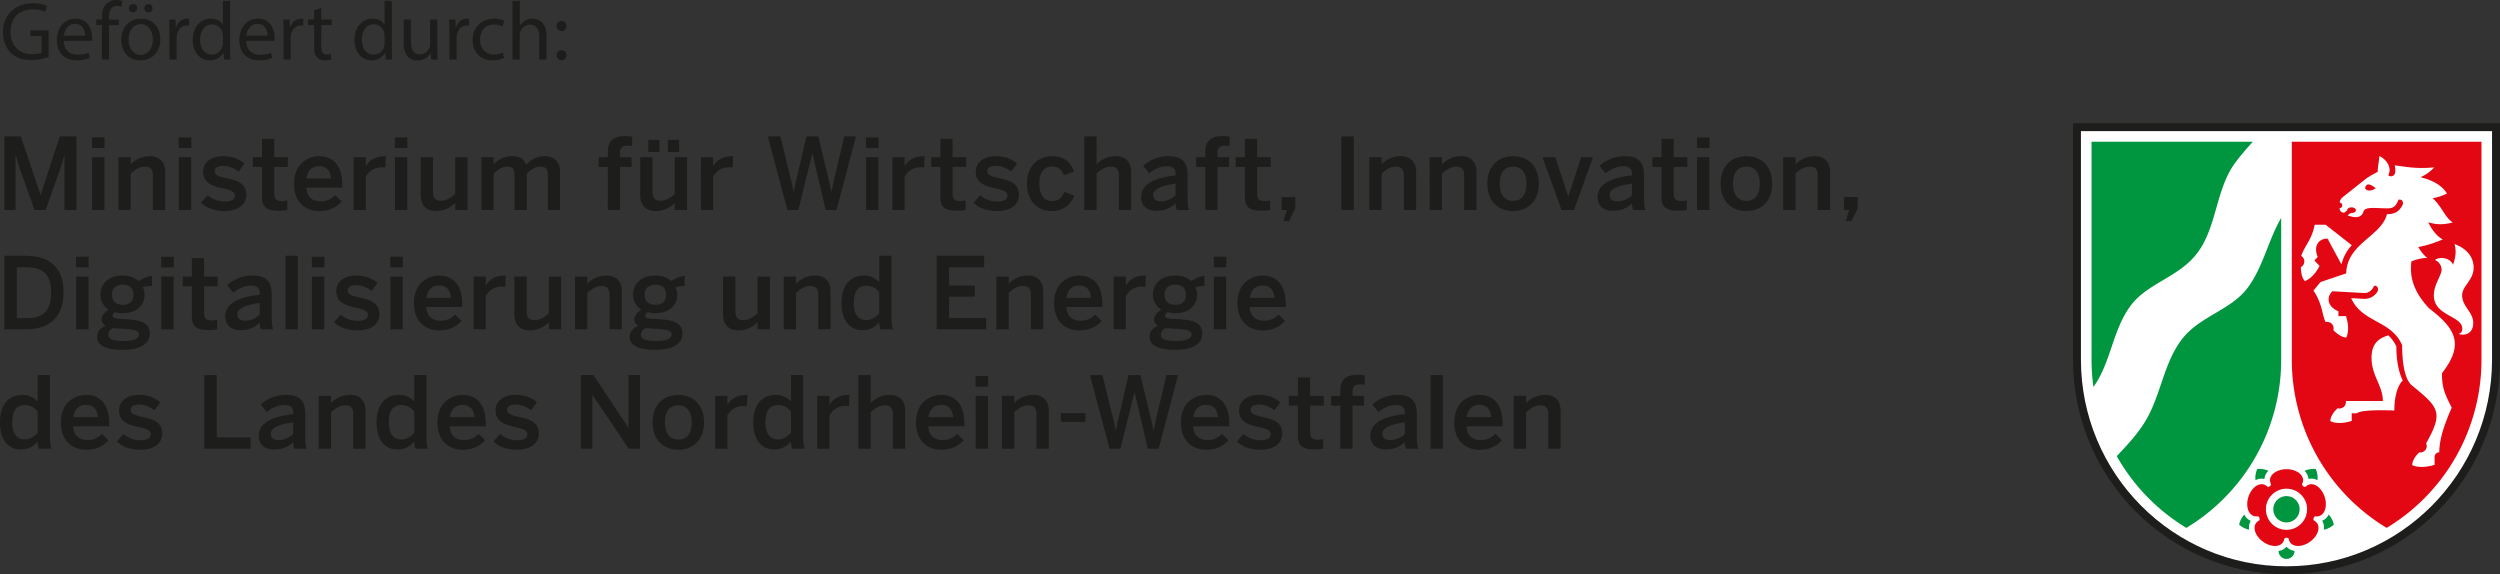 <svg id="Ebene_1" data-name="Ebene 1" xmlns="http://www.w3.org/2000/svg" xmlns:xlink="http://www.w3.org/1999/xlink" viewBox="0 0 2513.63 577.38"><rect x="0" y="0" width="2513.63" height="577.38" fill="#333333" stroke="none"/><defs><clipPath id="clip-path" transform="translate(0 -11.16)"><rect y="135" width="2513.63" height="453.54" style="fill:none"/></clipPath></defs><title>LOGO_MWIDE_4C_CS3_Print_Foerderhinweis</title><g style="clip-path:url(#clip-path)"><path d="M2299,586.41c-117.35,0-212.55-95.67-212.55-213.65V137.13H2511.5V372.76c0,118-95.19,213.65-212.54,213.65" transform="translate(0 -11.16)" style="fill:#fff;fill-rule:evenodd"/><path d="M2505.63,372.76c0,114.77-92.59,207.78-206.67,207.78s-206.68-93-206.68-207.78V143h413.35Zm8-237.76V372.76c0,119.15-96.14,215.78-214.67,215.78s-214.68-96.63-214.68-215.78V135Z" transform="translate(0 -11.16)" style="fill:#1d1d1b;fill-rule:evenodd"/><path d="M2293.62,230.25V372.76a197.23,197.23,0,0,1-95.34,169.15,197.72,197.72,0,0,1-70-72.16c10.37-10.81,20.53-21.77,28.44-34.6,16.1-26.11,18.5-59.17,37.58-83.5,17.67-22.53,48.85-28.77,65.46-50.93,15.83-21.13,20.69-47.86,33.86-70.47m-190.68-76.58h162.15c-6,6.63-11.9,13.39-17.28,20.58-20.44,27.28-18.42,65.35-39.07,92-18,23.33-48.61,29.44-65.49,51-19.15,24.42-20.38,58-38.41,83a199.59,199.59,0,0,1-1.9-27.5Zm196,382.76a13.23,13.23,0,1,1,13.22-13.22A13.22,13.22,0,0,1,2299,536.43m42.35-7.92a21.39,21.39,0,0,1,5.21,10.15,21.33,21.33,0,0,1-10.12,5.13,12.61,12.61,0,0,0-1.61-9,12.85,12.85,0,0,0,6.52-6.29m-24.21-43.93a21.24,21.24,0,0,1,11.25-1.82A21.26,21.26,0,0,1,2330.1,494a12.56,12.56,0,0,0-9-1.25,12.85,12.85,0,0,0-4-8.14M2267.82,494a21.25,21.25,0,0,1,1.75-11.26,21.25,21.25,0,0,1,11.2,1.79,12.53,12.53,0,0,0-4,8.22,12.91,12.91,0,0,0-9,1.25m-6.3,49.77a21.26,21.26,0,0,1-10.12-5.14,21.35,21.35,0,0,1,5.17-10.09,12.59,12.59,0,0,0,6.53,6.3,12.54,12.54,0,0,0-1.58,8.93M2307,565.12a8,8,0,1,1-16,0,12.58,12.58,0,0,0,8-4.3,12.89,12.89,0,0,0,8,4.25" transform="translate(0 -11.16)" style="fill:#009640"/><path d="M2319.64,523.21A20.69,20.69,0,1,1,2299,502.52a20.69,20.69,0,0,1,20.69,20.69m-44.38,32.6c-8.68-6.31-11.94-17.27-3.58-21.5a3.42,3.42,0,0,0-1.32-4.06c-9.25,1.49-13.05-9.28-9.73-19.5s12.73-16.69,19.34-10.05a3.44,3.44,0,0,0,3.45-2.51c-4.28-8.33,4.79-15.29,15.54-15.29s19.81,7,15.53,15.29a3.44,3.44,0,0,0,3.45,2.51c6.61-6.64,16-.16,19.35,10.06s-.49,21-9.74,19.49a3.44,3.44,0,0,0-1.32,4.06c8.36,4.23,5.1,15.19-3.59,21.5s-20.11,6-21.55-3.23a3.41,3.41,0,0,0-4.27,0c-1.44,9.25-12.86,9.54-21.56,3.23m83.32-141.48h37.22c0-15.33-11.39-25.4-11.39-43.34,0-11.74,4.61-19.1,16.86-22.64a34.5,34.5,0,0,1,8.08,11.15c.1,15.71,2.73,26.5,6.48,34.3,0,0-8.46,6.44-8.46,30.12,0,0-33.58-1.54-37.61,2.84h-5.28v7.59c-8.28,2.72-16,2.81-21.48.27,0-6.74,7.23-12.86,7.23-12.86.75,0,1.38.12,2,.12a6.43,6.43,0,0,0,6.43-6.42,6,6,0,0,0-.1-1.13m-41.18-120.6c-4-4-4-12.46-4-14a6.49,6.49,0,0,0,1.58-1.16,6.42,6.42,0,0,0,0-9.08,6.31,6.31,0,0,0-1.24-1c3.62-10.68,10.68-16.23,13.54-31.39h11l26.28,20.61a43.2,43.2,0,0,0-10.37,19.33l-14-26c-9,0-14.48,7.43-9.83,18.51L2327,273l5.2,5.5c-3.89,7.71-9.1,13.09-14.81,15.25m108,185.13c0-6.61,6.49-12.32,7.14-12.88a6.5,6.5,0,0,0,1,.08,6.43,6.43,0,0,0,5.83-9.14c17.61-31.44,12.95-36-14.35-58.31-7.48-6.11-9.78-24-9.78-40.37-10.86-25.37-40.19-22.42-51.25-47.32l12.82.7a15.26,15.26,0,0,0,13.39-6.89c2-3.06,0-7.23-3.28-6.1-1.49,4.1-5.5,7.36-9.95,7.12L2345.1,304c-6.34,6.3-5,15.41,6.1,20.17V329h7.6c2.7,8.59,2.8,16.28.29,21.47-6.06,0-12.9-7.23-12.9-7.23,0-.75.12-1.38.12-2a6.41,6.41,0,0,0-7.88-6.26c-3.61-5.73-3-18-12.37-31.63l7.08-8.6L2359,286c.75-30.32,35.6-37.34,40.95-59.49,7.46,0,12.11-2.21,15.73-9.29.93-1.84.49-6.15-4.17-5.22-2.61,7.35-6.05,8.64-10.87,8.64-12.56,0-22.7-2.11-24.38,3.48-2.84,9.44-15.93,3.52-15.93,3.52l3.2-2.33a7.34,7.34,0,0,0,.81.05c2.43,0,4.39-1.28,4.39-2.85s-2-2.85-4.39-2.85-4.38,1.27-4.38,2.85a1.32,1.32,0,0,0,0,.28l-3,2.19c-3.88,0-4.55-3-4.65-4.48a2.84,2.84,0,0,0,.12-5.67c.06-1.16.71-3.55,3.48-5.75l22.33-17.73c3.24-2.57,9.7-6,12.56-7.51-.35-4.86,1.49-11.27,1.49-15.8,0,0,6.58,2.81,9.26,9.19,2,4.73.73,7.66-.15,10,1.21,1.91,6.29,1.93,6.88-3a17.27,17.27,0,0,0-.53-6.81c8.69.94,20.93,3.92,39.74,2a39,39,0,0,1-13.87,9.91c9.37,2.22,20.89,6.83,26.66,16.43a54.94,54.94,0,0,1-14.36,4.75c9,7.83,12.51,19.55,20.21,24.29-10,2.77-18.2,2-24.68-.21,3.13,6.4,8,13.86,14.63,17.26a113.43,113.43,0,0,1-24.67,7.72c2.13,3.56,5.26,7.95,9.08,10.85a43.83,43.83,0,0,0-16,3.68c-.59,8.21-2.85,25.26,18,47.23,27.75,21,34.68,36.88,12.8,65.09,0,14.29,2.39,20,9.8,34.64-.64,1.42-3.67,8.28-6.7,16.68-3.32,9.2-5.82,19.31-5.82,28.19a4.68,4.68,0,0,0-4.7,5v7.59c-8.63,2.69-17.4,2.8-22.52.32M2378,200.52c3,5,10.65,0,10.65,0s-9.26-8.76-10.65,0m109.11,79.73c0,12.78-11.56,18.31-11.56,27.86,0,11.29,11.16,16.74,11.16,27.64,0,11.27-8.85,13.18-14.59,11.23a5.11,5.11,0,0,0,3.58-5.26c0-13.35-28.59-12.64-28.59-33.61,0-11,7.78-19.7,7.78-26.16a10.66,10.66,0,0,0-6.71-9.39c5.85-4.15,15.68-1.61,18.21,4.74,2-5.29,3.88-13.15,1.5-20.8,13.44,5.15,19.19,13.9,19.22,23.69Zm-182.8-126.58H2495V372.76a197.25,197.25,0,0,1-95.34,169.15,197.23,197.23,0,0,1-95.34-169.15Z" transform="translate(0 -11.16)" style="fill:#e30613;fill-rule:evenodd"/></g><g style="clip-path:url(#clip-path)"><path d="M4.4,148.3H20.9L40.7,207h.2L60.1,148.3H76.9v74H64.8V167.1h-.2a150.53,150.53,0,0,1-4.4,15.1L45.8,222.31H34.7L20.4,182.2a126.52,126.52,0,0,1-4.5-15.6h-.2v55.71H4.4Z" transform="translate(0 -11.16)" style="fill:#1d1d1b"/><path d="M92.46,149.3h12.6V160H92.46Zm.1,19.9H105v53.11H92.56Z" transform="translate(0 -11.16)" style="fill:#1d1d1b"/><path d="M119,169.2h12.4v7.2a26.32,26.32,0,0,1,19.4-8.2c9.3,0,15.3,5.5,15.3,16v38.11h-12.4v-35c0-5.9-2.5-8.6-7.9-8.6s-9.9,2.8-14.4,6.9v36.71H119Z" transform="translate(0 -11.16)" style="fill:#1d1d1b"/><path d="M179.73,149.3h12.6V160h-12.6Zm.1,19.9h12.4v53.11h-12.4Z" transform="translate(0 -11.16)" style="fill:#1d1d1b"/><path d="M202.07,215l6.7-7.5a26.22,26.22,0,0,0,16.7,6.3c6.6,0,10.6-1.7,10.6-6.1s-5.4-5.6-11.8-7.1c-9.1-2.11-20-4.5-20-16.81,0-9.3,8-15.6,19.7-15.6,10.1,0,16.3,2.9,21.8,7.5l-5.9,8c-3.9-3.2-10.2-5.8-15-5.8-6.8,0-9,2.4-9,5.4,0,4.3,5.3,5.6,11.6,7,9.1,2,20.2,4.31,20.2,16.71,0,11.2-10.1,16.4-22.2,16.4-9.8,0-18.6-3.5-23.4-8.4" transform="translate(0 -11.16)" style="fill:#1d1d1b"/><path d="M263.42,208.41V179h-9.21v-9.8h9.21V150.7h12.3v18.5h13.7V179h-13.7v26.31c0,5.7,1.7,8,7.8,8a20,20,0,0,0,5.3-.7v9.7a60.67,60.67,0,0,1-9,.7c-13.5,0-16.4-5-16.4-14.6" transform="translate(0 -11.16)" style="fill:#1d1d1b"/><path d="M295.6,195.81c0-20.21,14.3-27.61,25.3-27.61,11.9,0,23.3,7.1,23.3,28.7v2.91H307.9c.5,9.59,6.4,13.8,14.2,13.8,6.9,0,10.9-2.3,14.9-6.21l6.5,6.41c-5.5,6.1-12.8,9.6-22.3,9.6-13.3,0-25.6-8.1-25.6-27.6m37.3-5.21c-.7-8.1-4.7-12.4-12.1-12.4-6,0-11.5,3.4-12.7,12.4Z" transform="translate(0 -11.16)" style="fill:#1d1d1b"/><path d="M355.49,169.2H367.8v8.7h.2c3.3-5.3,9-9.7,19.1-9.7h.8l-.4,11.3c-.6-.1-2.6-.2-3.3-.2-7.9,0-12.9,3.7-16.4,9.4v33.61H355.49Z" transform="translate(0 -11.16)" style="fill:#1d1d1b"/><path d="M397,149.3h12.6V160H397Zm.1,19.9h12.4v53.11h-12.4Z" transform="translate(0 -11.16)" style="fill:#1d1d1b"/><path d="M423,207.31V169.2h12.4v35.21c0,5.9,2.5,8.6,7.9,8.6s9.9-2.8,14.4-6.9V169.2h12.41v53.11H457.74v-7.2a26.32,26.32,0,0,1-19.4,8.2c-9.3,0-15.3-5.5-15.3-16" transform="translate(0 -11.16)" style="fill:#1d1d1b"/><path d="M484,169.2h12.3v7.3a24.17,24.17,0,0,1,18.2-8.3c8.9,0,12.4,3.5,14.5,8.7,4.2-4.6,10.5-8.7,18.61-8.7,10.8,0,15.5,6.5,15.5,16v38.11h-12.3v-35c0-5.9-1.7-8.6-7.5-8.6-5,0-9,2.8-13.61,6.9v36.71h-12.3v-35c0-5.9-1.7-8.6-7.5-8.6-4.9,0-9,2.8-13.6,6.9v36.71H484Z" transform="translate(0 -11.16)" style="fill:#1d1d1b"/><path d="M611.13,179h-9.2v-9.8h9.2v-5.4c0-8.9,3.7-15.8,17.2-15.8,2.3,0,6.4.4,7.3.5V158a23,23,0,0,0-4.2-.4c-4.4,0-8,1.2-8,6.9v4.7H635V179h-11.6v43.31h-12.3Z" transform="translate(0 -11.16)" style="fill:#1d1d1b"/><path d="M643.73,207.31V169.2h12.4v35.2c0,5.91,2.5,8.6,7.9,8.6s9.9-2.79,14.4-6.89V169.2h12.4v53.11h-12.4v-7.2a26.32,26.32,0,0,1-19.4,8.2c-9.3,0-15.3-5.5-15.3-16m8.1-55.51H663v12.1h-11.2Zm19.7,0h11.3v12.1h-11.3Z" transform="translate(0 -11.16)" style="fill:#1d1d1b"/><path d="M704.72,169.2H717v8.7h.2c3.3-5.3,9-9.7,19.1-9.7h.8l-.4,11.3c-.6-.1-2.6-.2-3.3-.2-7.9,0-12.9,3.7-16.4,9.4v33.61h-12.3Z" transform="translate(0 -11.16)" style="fill:#1d1d1b"/><path d="M772,148.3h12.6l9.4,38.3c1.5,5.9,2.9,11.4,3.9,17.2h.2c1-5.69,2.3-11.19,3.8-17.1l8.9-38.4h12l9.2,38.6c1.6,6.3,2.8,10.71,3.9,16.9h.2c1.1-6.4,2.2-10.3,3.6-16.6l9.2-38.9h11.7l-19.5,74h-10.9l-13.3-56.71h-.2l-14,56.71h-11Z" transform="translate(0 -11.16)" style="fill:#1d1d1b"/><path d="M870.71,149.3h12.6V160h-12.6Zm.1,19.9h12.4v53.11h-12.4Z" transform="translate(0 -11.16)" style="fill:#1d1d1b"/><path d="M897.21,169.2h12.31v8.7h.2c3.3-5.3,9-9.7,19.1-9.7h.8l-.4,11.3c-.6-.1-2.6-.2-3.3-.2-7.9,0-12.9,3.7-16.4,9.4v33.61H897.21Z" transform="translate(0 -11.16)" style="fill:#1d1d1b"/><path d="M945.49,208.41V179h-9.2v-9.8h9.2V150.7h12.3v18.5h13.7V179h-13.7v26.31c0,5.7,1.7,8,7.8,8a20.11,20.11,0,0,0,5.31-.7v9.7a60.82,60.82,0,0,1-9,.7c-13.5,0-16.4-5-16.4-14.6" transform="translate(0 -11.16)" style="fill:#1d1d1b"/><path d="M978.87,215l6.7-7.5a26.22,26.22,0,0,0,16.7,6.3c6.6,0,10.61-1.7,10.61-6.1s-5.4-5.6-11.81-7.1c-9.1-2.11-20-4.5-20-16.81,0-9.3,8-15.6,19.7-15.6,10.11,0,16.31,2.9,21.81,7.5l-5.91,8c-3.9-3.2-10.19-5.8-15-5.8-6.8,0-9,2.4-9,5.4,0,4.3,5.3,5.6,11.6,7,9.11,2,20.21,4.31,20.21,16.71,0,11.2-10.1,16.4-22.21,16.4-9.8,0-18.6-3.5-23.4-8.4" transform="translate(0 -11.16)" style="fill:#1d1d1b"/><path d="M1032.58,195.8c0-20.3,13.7-27.6,25.5-27.6,13.2,0,18.81,7.3,22,15.5l-10.41,3.7c-2.1-6-5.9-8.9-11.8-8.9-7,0-12.9,4.6-12.9,17.3,0,11.31,4.6,17.51,12.7,17.51,5.6,0,9.5-1.7,12.4-9.21l10.21,3.7c-3.81,8.51-10.11,15.61-22.91,15.61-12.3,0-24.8-8.2-24.8-27.61" transform="translate(0 -11.16)" style="fill:#1d1d1b"/><path d="M1090.17,148.3h12.4v28.1a26.32,26.32,0,0,1,19.4-8.2c9.31,0,15.31,5.5,15.31,16v38.11h-12.41v-35c0-5.9-2.5-8.6-7.9-8.6s-9.9,2.8-14.4,6.9v36.71h-12.4Z" transform="translate(0 -11.16)" style="fill:#1d1d1b"/><path d="M1147.38,209.51c0-11.5,9.8-19.21,34.6-22v-1.6c0-5.3-2.8-7.6-8.7-7.6-7.4,0-13.4,3.6-17.9,7.2l-6-7.7a38,38,0,0,1,25.6-9.6c14.2,0,19.11,6.8,19.11,19.2v21.91c0,6.4.39,10.3,1.5,13h-12.41a19.24,19.24,0,0,1-1.2-6.8c-5.4,5.5-11.7,7.6-19.6,7.6-8.6,0-15-4.8-15-13.6m34.6-2V195.8c-14.7,2-22.5,5.6-22.5,11.41,0,4.2,2.9,6.4,7.4,6.4a21.2,21.2,0,0,0,15.1-6.1" transform="translate(0 -11.16)" style="fill:#1d1d1b"/><path d="M1211.85,179h-9.2v-9.8h9.2v-5.4c0-8.9,3.7-15.8,17.2-15.8,2.3,0,6.4.4,7.3.5V158a23,23,0,0,0-4.2-.4c-4.4,0-8,1.2-8,6.9v4.7h11.6V179h-11.6v43.31h-12.3Z" transform="translate(0 -11.16)" style="fill:#1d1d1b"/><path d="M1251.67,208.41V179h-9.2v-9.8h9.2V150.7H1264v18.5h13.7V179H1264v26.31c0,5.7,1.7,8,7.8,8a20,20,0,0,0,5.3-.7v9.7a60.67,60.67,0,0,1-9,.7c-13.5,0-16.4-5-16.4-14.6" transform="translate(0 -11.16)" style="fill:#1d1d1b"/><polygon points="1293.91 211.14 1288.61 211.14 1288.61 198.14 1302.41 198.14 1302.41 209.44 1296.11 222.34 1290.41 222.34 1293.91 211.14" style="fill:#1d1d1b"/><rect x="1348.61" y="137.14" width="12.6" height="74" style="fill:#1d1d1b"/><path d="M1376.77,169.2h12.4v7.2a26.32,26.32,0,0,1,19.4-8.2c9.3,0,15.3,5.5,15.3,16v38.11h-12.4v-35c0-5.9-2.5-8.6-7.9-8.6s-9.9,2.8-14.4,6.9v36.71h-12.4Z" transform="translate(0 -11.16)" style="fill:#1d1d1b"/><path d="M1437.47,169.2h12.4v7.2a26.32,26.32,0,0,1,19.4-8.2c9.3,0,15.3,5.5,15.3,16v38.11h-12.4v-35c0-5.9-2.5-8.6-7.9-8.6s-9.9,2.8-14.4,6.9v36.71h-12.4Z" transform="translate(0 -11.16)" style="fill:#1d1d1b"/><path d="M1495.43,195.8c0-19.6,12.9-27.6,25.9-27.6s25.9,8,25.9,27.6c0,19.41-13,27.61-25.9,27.61s-25.9-8.2-25.9-27.61m39.4,0c0-9.9-4.2-17.1-13.5-17.1-8.9,0-13.5,6.4-13.5,17.1,0,10.11,4.1,17.31,13.5,17.31,8.9,0,13.5-6.41,13.5-17.31" transform="translate(0 -11.16)" style="fill:#1d1d1b"/><polygon points="1550.84 158.04 1563.74 158.04 1576.74 197.24 1576.94 197.24 1589.84 158.04 1601.74 158.04 1582.54 211.24 1570.04 211.24 1550.84 158.04" style="fill:#1d1d1b"/><path d="M1606.26,209.51c0-11.5,9.81-19.21,34.61-22v-1.6c0-5.3-2.8-7.6-8.7-7.6-7.4,0-13.4,3.6-17.9,7.2l-6-7.7a38,38,0,0,1,25.6-9.6c14.2,0,19.1,6.8,19.1,19.2v21.91c0,6.4.4,10.3,1.5,13h-12.4a19.24,19.24,0,0,1-1.2-6.8c-5.4,5.5-11.7,7.6-19.6,7.6-8.6,0-15-4.8-15-13.6m34.61-2V195.8c-14.7,2-22.5,5.6-22.5,11.41,0,4.2,2.9,6.4,7.4,6.4a21.2,21.2,0,0,0,15.1-6.1" transform="translate(0 -11.16)" style="fill:#1d1d1b"/><path d="M1670.55,208.41V179h-9.2v-9.8h9.2V150.7h12.31v18.5h13.7V179h-13.7v26.31c0,5.7,1.69,8,7.8,8a20,20,0,0,0,5.3-.7v9.7a60.67,60.67,0,0,1-9,.7c-13.51,0-16.41-5-16.41-14.6" transform="translate(0 -11.16)" style="fill:#1d1d1b"/><path d="M1706.19,149.3h12.61V160h-12.61Zm.1,19.9h12.4v53.11h-12.4Z" transform="translate(0 -11.16)" style="fill:#1d1d1b"/><path d="M1730,195.8c0-19.6,12.9-27.6,25.9-27.6s25.91,8,25.91,27.6c0,19.41-13,27.61-25.91,27.61s-25.9-8.2-25.9-27.61m39.4,0c0-9.9-4.19-17.1-13.5-17.1-8.9,0-13.5,6.4-13.5,17.1,0,10.11,4.1,17.31,13.5,17.31,8.9,0,13.5-6.41,13.5-17.31" transform="translate(0 -11.16)" style="fill:#1d1d1b"/><path d="M1792.92,169.2h12.4v7.2a26.32,26.32,0,0,1,19.4-8.2c9.31,0,15.31,5.5,15.31,16v38.11h-12.41v-35c0-5.9-2.5-8.6-7.9-8.6s-9.9,2.8-14.4,6.9v36.71h-12.4Z" transform="translate(0 -11.16)" style="fill:#1d1d1b"/><polygon points="1859.3 211.14 1854 211.14 1854 198.14 1867.8 198.14 1867.8 209.44 1861.5 222.34 1855.8 222.34 1859.3 211.14" style="fill:#1d1d1b"/><path d="M4.4,268.3H25.5c23.2,0,38.4,10.8,38.4,36.7,0,26.41-15.5,37.31-38.4,37.31H4.4Zm22.2,62.81c16.9,0,24.8-7.4,24.8-26.11,0-17.8-8-25.1-25-25.1H16.9v51.21Z" transform="translate(0 -11.16)" style="fill:#1d1d1b"/><path d="M76.47,269.3h12.6V280H76.47Zm.1,19.9H89v53.11H76.57Z" transform="translate(0 -11.16)" style="fill:#1d1d1b"/><path d="M97.6,349.91c0-5.3,3.3-9.1,8.7-11.2a7,7,0,0,1-4.1-6.5c0-4,3.2-7.31,7.2-9.71a17.47,17.47,0,0,1-8.4-15.3c0-10.9,8.4-19,22.3-19,7.3,0,12.7,2.4,16.3,5.6a27.24,27.24,0,0,1,13.2-5.2v10a31.77,31.77,0,0,0-9.3,1.4,13.52,13.52,0,0,1,1.9,7.2c0,11.11-8.3,18.91-22.1,18.91a24.63,24.63,0,0,1-7.4-1.11c-1.6.9-2.7,2-2.7,3.4,0,2.1,1.4,2.81,6.1,3.21l9.4.6c15.7,1,21.9,5.2,21.9,14.5,0,10.9-11,16.2-27.4,16.2-18.3,0-25.6-5.3-25.6-13m42.1-2.1c0-3.8-2.7-5.2-13.5-5.9l-9.2-.6a17.33,17.33,0,0,1-3.2-.3c-3.5,1.6-4.9,4.1-4.9,6.8,0,4.7,5.4,6.2,16.2,6.2,9,0,14.6-2.4,14.6-6.2m-5.5-40.21c0-6.6-3.8-10.2-10.8-10.2-6.8,0-10.8,3.7-10.8,10.2s4.1,10,10.9,10,10.7-3.5,10.7-10" transform="translate(0 -11.16)" style="fill:#1d1d1b"/><path d="M162.1,269.3h12.6V280H162.1Zm.1,19.9h12.4v53.11H162.2Z" transform="translate(0 -11.16)" style="fill:#1d1d1b"/><path d="M192.9,328.41V299h-9.2v-9.8h9.2V270.7h12.3v18.5h13.7V299H205.2v26.31c0,5.7,1.7,8,7.8,8a20,20,0,0,0,5.3-.7v9.7a60.67,60.67,0,0,1-9,.7c-13.5,0-16.4-5-16.4-14.6" transform="translate(0 -11.16)" style="fill:#1d1d1b"/><path d="M226.5,329.51c0-11.5,9.8-19.21,34.6-22v-1.6c0-5.3-2.8-7.6-8.7-7.6-7.4,0-13.4,3.6-17.9,7.2l-6-7.7a38,38,0,0,1,25.6-9.6c14.2,0,19.1,6.8,19.1,19.2v21.91c0,6.4.4,10.3,1.5,13H262.3a19.24,19.24,0,0,1-1.2-6.8c-5.4,5.5-11.7,7.6-19.6,7.6-8.6,0-15-4.8-15-13.6m34.6-2V315.8c-14.7,2-22.5,5.6-22.5,11.41,0,4.2,2.9,6.4,7.4,6.4a21.2,21.2,0,0,0,15.1-6.1" transform="translate(0 -11.16)" style="fill:#1d1d1b"/><rect x="287.02" y="257.14" width="12.4" height="74" style="fill:#1d1d1b"/><path d="M313.55,269.3h12.6V280h-12.6Zm.1,19.9h12.4v53.11h-12.4Z" transform="translate(0 -11.16)" style="fill:#1d1d1b"/><path d="M335.89,335l6.7-7.5a26.22,26.22,0,0,0,16.7,6.3c6.6,0,10.6-1.7,10.6-6.1s-5.4-5.6-11.8-7.1c-9.1-2.11-20-4.5-20-16.81,0-9.3,8-15.6,19.7-15.6,10.1,0,16.3,2.9,21.81,7.5l-5.91,8c-3.9-3.2-10.2-5.8-15-5.8-6.8,0-9,2.4-9,5.4,0,4.3,5.3,5.6,11.6,7,9.1,2,20.21,4.31,20.21,16.71,0,11.2-10.11,16.4-22.21,16.4-9.8,0-18.6-3.5-23.4-8.4" transform="translate(0 -11.16)" style="fill:#1d1d1b"/><path d="M392.39,269.3H405V280h-12.6Zm.1,19.9h12.4v53.11h-12.4Z" transform="translate(0 -11.16)" style="fill:#1d1d1b"/><path d="M416.19,315.81c0-20.21,14.3-27.61,25.3-27.61,11.9,0,23.3,7.1,23.3,28.7v2.91h-36.3c.5,9.59,6.4,13.8,14.2,13.8,6.9,0,10.9-2.3,14.9-6.21l6.5,6.41c-5.5,6.1-12.8,9.6-22.3,9.6-13.3,0-25.6-8.1-25.6-27.6m37.3-5.21c-.7-8.1-4.7-12.4-12.1-12.4-6,0-11.5,3.4-12.7,12.4Z" transform="translate(0 -11.16)" style="fill:#1d1d1b"/><path d="M476.09,289.2h12.3v8.7h.2c3.3-5.3,9-9.7,19.1-9.7h.8l-.4,11.3c-.6-.1-2.6-.2-3.3-.2-7.9,0-12.9,3.7-16.4,9.4v33.61h-12.3Z" transform="translate(0 -11.16)" style="fill:#1d1d1b"/><path d="M517.15,327.31V289.2h12.4v35.21c0,5.9,2.5,8.6,7.9,8.6s9.9-2.8,14.4-6.9V289.2h12.4v53.11h-12.4v-7.2a26.32,26.32,0,0,1-19.4,8.2c-9.3,0-15.3-5.5-15.3-16" transform="translate(0 -11.16)" style="fill:#1d1d1b"/><path d="M578.14,289.2h12.4v7.2a26.32,26.32,0,0,1,19.4-8.2c9.3,0,15.3,5.5,15.3,16v38.11h-12.4v-35c0-5.9-2.5-8.6-7.9-8.6s-9.9,2.8-14.4,6.9v36.71h-12.4Z" transform="translate(0 -11.16)" style="fill:#1d1d1b"/><path d="M633.17,349.91c0-5.3,3.3-9.1,8.7-11.2a7,7,0,0,1-4.1-6.5c0-4,3.2-7.31,7.2-9.71a17.47,17.47,0,0,1-8.4-15.3c0-10.9,8.4-19,22.3-19,7.3,0,12.7,2.4,16.3,5.6a27.24,27.24,0,0,1,13.2-5.2v10a31.77,31.77,0,0,0-9.3,1.4,13.52,13.52,0,0,1,1.9,7.2c0,11.11-8.3,18.91-22.1,18.91a24.63,24.63,0,0,1-7.4-1.11c-1.6.9-2.7,2-2.7,3.4,0,2.1,1.4,2.81,6.1,3.21l9.4.6c15.7,1,21.9,5.2,21.9,14.5,0,10.9-11,16.2-27.4,16.2-18.3,0-25.6-5.3-25.6-13m42.1-2.1c0-3.8-2.7-5.2-13.5-5.9l-9.2-.6a17.33,17.33,0,0,1-3.2-.3c-3.5,1.6-4.9,4.1-4.9,6.8,0,4.7,5.4,6.2,16.2,6.2,9,0,14.6-2.4,14.6-6.2m-5.5-40.21c0-6.6-3.8-10.2-10.8-10.2-6.8,0-10.8,3.7-10.8,10.2s4.1,10,10.9,10,10.7-3.5,10.7-10" transform="translate(0 -11.16)" style="fill:#1d1d1b"/><path d="M727,327.31V289.2h12.4v35.21c0,5.9,2.5,8.6,7.9,8.6s9.9-2.8,14.4-6.9V289.2h12.4v53.11h-12.4v-7.2a26.32,26.32,0,0,1-19.4,8.2c-9.3,0-15.3-5.5-15.3-16" transform="translate(0 -11.16)" style="fill:#1d1d1b"/><path d="M788,289.2h12.4v7.2a26.32,26.32,0,0,1,19.4-8.2c9.3,0,15.3,5.5,15.3,16v38.11h-12.4v-35c0-5.9-2.5-8.6-7.9-8.6s-9.9,2.8-14.4,6.9v36.71H788Z" transform="translate(0 -11.16)" style="fill:#1d1d1b"/><path d="M846.14,315.9c0-18.4,9.1-27.7,22.7-27.7a20.24,20.24,0,0,1,15.2,6.7V268.3h12.3v61c0,6.4.4,10.3,1.6,13h-12.7a19.93,19.93,0,0,1-1.2-7.2c-3.9,4.5-9,8-16.9,8-12.1,0-21-8.8-21-27.21M884,326.31V305a16.2,16.2,0,0,0-12.5-6.6c-9.3,0-13.1,6-13.1,17.8,0,11.21,4.8,16.81,12.7,16.81,5.1,0,10-3.2,12.9-6.7" transform="translate(0 -11.16)" style="fill:#1d1d1b"/><polygon points="941.73 257.14 989.54 257.14 989.54 268.74 954.24 268.74 954.24 287.14 980.14 287.14 980.14 298.24 954.24 298.24 954.24 319.74 991.54 319.74 991.54 331.14 941.73 331.14 941.73 257.14" style="fill:#1d1d1b"/><path d="M1001.83,289.2h12.4v7.2a26.32,26.32,0,0,1,19.4-8.2c9.31,0,15.31,5.5,15.31,16v38.11h-12.4v-35c0-5.9-2.5-8.6-7.91-8.6s-9.9,2.8-14.4,6.9v36.71h-12.4Z" transform="translate(0 -11.16)" style="fill:#1d1d1b"/><path d="M1059.79,315.81c0-20.21,14.3-27.61,25.3-27.61,11.9,0,23.31,7.1,23.31,28.7v2.91h-36.31c.5,9.59,6.4,13.8,14.2,13.8,6.9,0,10.9-2.3,14.9-6.21l6.51,6.41c-5.51,6.1-12.81,9.6-22.31,9.6-13.3,0-25.6-8.1-25.6-27.6m37.3-5.21c-.7-8.1-4.7-12.4-12.1-12.4-6,0-11.5,3.4-12.7,12.4Z" transform="translate(0 -11.16)" style="fill:#1d1d1b"/><path d="M1119.69,289.2H1132v8.7h.2c3.3-5.3,9-9.7,19.1-9.7h.8l-.4,11.3c-.6-.1-2.6-.2-3.3-.2-7.9,0-12.9,3.7-16.4,9.4v33.61h-12.3Z" transform="translate(0 -11.16)" style="fill:#1d1d1b"/><path d="M1155.86,349.91c0-5.3,3.3-9.1,8.7-11.2a7,7,0,0,1-4.1-6.5c0-4,3.2-7.31,7.2-9.71a17.47,17.47,0,0,1-8.4-15.3c0-10.9,8.4-19,22.3-19,7.3,0,12.7,2.4,16.3,5.6a27.24,27.24,0,0,1,13.2-5.2v10a31.77,31.77,0,0,0-9.3,1.4,13.52,13.52,0,0,1,1.9,7.2c0,11.11-8.3,18.91-22.1,18.91a24.63,24.63,0,0,1-7.4-1.11c-1.6.9-2.7,2-2.7,3.4,0,2.1,1.4,2.81,6.1,3.21l9.4.6c15.7,1,21.9,5.2,21.9,14.5,0,10.9-11,16.2-27.4,16.2-18.3,0-25.6-5.3-25.6-13m42.1-2.1c0-3.8-2.7-5.2-13.5-5.9l-9.2-.6a17.33,17.33,0,0,1-3.2-.3c-3.5,1.6-4.9,4.1-4.9,6.8,0,4.7,5.4,6.2,16.2,6.2,9,0,14.6-2.4,14.6-6.2m-5.5-40.21c0-6.6-3.8-10.2-10.8-10.2-6.8,0-10.8,3.7-10.8,10.2s4.1,10,10.9,10,10.7-3.5,10.7-10" transform="translate(0 -11.16)" style="fill:#1d1d1b"/><path d="M1220.36,269.3H1233V280h-12.6Zm.1,19.9h12.4v53.11h-12.4Z" transform="translate(0 -11.16)" style="fill:#1d1d1b"/><path d="M1244.16,315.81c0-20.21,14.3-27.61,25.3-27.61,11.9,0,23.3,7.1,23.3,28.7v2.91h-36.3c.5,9.59,6.4,13.8,14.2,13.8,6.9,0,10.9-2.3,14.9-6.21l6.5,6.41c-5.5,6.1-12.8,9.6-22.3,9.6-13.3,0-25.6-8.1-25.6-27.6m37.3-5.21c-.7-8.1-4.7-12.4-12.1-12.4-6,0-11.5,3.4-12.7,12.4Z" transform="translate(0 -11.16)" style="fill:#1d1d1b"/><path d="M0,435.9c0-18.4,9.1-27.7,22.7-27.7a20.24,20.24,0,0,1,15.2,6.7V388.3H50.2v61c0,6.41.4,10.31,1.6,13H39.1a19.93,19.93,0,0,1-1.2-7.2c-3.9,4.5-9,8-16.9,8-12.1,0-21-8.8-21-27.21m37.9,10.4V425a16.2,16.2,0,0,0-12.5-6.6c-9.3,0-13.1,6-13.1,17.81,0,11.2,4.8,16.8,12.7,16.8,5.1,0,10-3.21,12.9-6.71" transform="translate(0 -11.16)" style="fill:#1d1d1b"/><path d="M61.2,435.8c0-20.2,14.3-27.6,25.3-27.6,11.9,0,23.3,7.1,23.3,28.7v2.9H73.5c.5,9.61,6.4,13.81,14.2,13.81,6.9,0,10.9-2.3,14.9-6.2l6.5,6.4c-5.5,6.1-12.8,9.6-22.3,9.6-13.3,0-25.6-8.1-25.6-27.61m37.3-5.2c-.7-8.1-4.7-12.4-12.1-12.4-6,0-11.5,3.4-12.7,12.4Z" transform="translate(0 -11.16)" style="fill:#1d1d1b"/><path d="M117.5,455l6.7-7.5a26.17,26.17,0,0,0,16.7,6.3c6.6,0,10.6-1.7,10.6-6.1s-5.4-5.6-11.8-7.1c-9.1-2.11-20-4.51-20-16.81,0-9.3,8-15.6,19.7-15.6,10.1,0,16.3,2.9,21.8,7.5l-5.9,8c-3.9-3.2-10.2-5.8-15-5.8-6.8,0-9,2.4-9,5.4,0,4.3,5.3,5.6,11.6,7,9.1,2,20.2,4.3,20.2,16.71,0,11.2-10.1,16.4-22.2,16.4-9.8,0-18.6-3.5-23.4-8.4" transform="translate(0 -11.16)" style="fill:#1d1d1b"/><polygon points="205.4 377.14 217.9 377.14 217.9 439.74 252 439.74 252 451.14 205.4 451.14 205.4 377.14" style="fill:#1d1d1b"/><path d="M260.21,449.51c0-11.51,9.81-19.21,34.61-22v-1.6c0-5.3-2.8-7.6-8.7-7.6-7.4,0-13.4,3.6-17.9,7.2l-6-7.7a38,38,0,0,1,25.6-9.6c14.2,0,19.1,6.8,19.1,19.2v21.9c0,6.41.4,10.31,1.5,13H296a19.24,19.24,0,0,1-1.2-6.8c-5.4,5.5-11.7,7.6-19.6,7.6-8.6,0-15-4.8-15-13.6m34.61-2V435.8c-14.7,2-22.5,5.6-22.5,11.41,0,4.2,2.9,6.4,7.4,6.4a21.2,21.2,0,0,0,15.1-6.1" transform="translate(0 -11.16)" style="fill:#1d1d1b"/><path d="M320.43,409.2h12.41v7.2a26.32,26.32,0,0,1,19.4-8.2c9.3,0,15.3,5.5,15.3,16v38.11h-12.4v-35c0-5.9-2.5-8.6-7.9-8.6s-9.9,2.8-14.4,6.9v36.71H320.43Z" transform="translate(0 -11.16)" style="fill:#1d1d1b"/><path d="M378.61,435.9c0-18.4,9.1-27.7,22.7-27.7a20.25,20.25,0,0,1,15.21,6.7V388.3h12.3v61c0,6.41.4,10.31,1.6,13h-12.7a19.93,19.93,0,0,1-1.2-7.2c-3.9,4.5-9,8-16.9,8-12.1,0-21-8.8-21-27.21m37.91,10.4V425a16.2,16.2,0,0,0-12.5-6.6c-9.31,0-13.11,6-13.11,17.81,0,11.2,4.8,16.8,12.71,16.8,5.1,0,10-3.21,12.9-6.71" transform="translate(0 -11.16)" style="fill:#1d1d1b"/><path d="M439.81,435.8c0-20.2,14.3-27.6,25.3-27.6,11.91,0,23.31,7.1,23.31,28.7v2.9H452.11c.5,9.61,6.4,13.81,14.2,13.81,6.91,0,10.91-2.3,14.91-6.2l6.5,6.4c-5.5,6.1-12.81,9.6-22.31,9.6-13.3,0-25.6-8.1-25.6-27.61m37.31-5.2c-.71-8.1-4.71-12.4-12.11-12.4-6,0-11.5,3.4-12.7,12.4Z" transform="translate(0 -11.16)" style="fill:#1d1d1b"/><path d="M496.11,455l6.7-7.5a26.17,26.17,0,0,0,16.7,6.3c6.6,0,10.6-1.7,10.6-6.1s-5.4-5.6-11.8-7.1c-9.1-2.11-20-4.51-20-16.81,0-9.3,8-15.6,19.7-15.6,10.1,0,16.3,2.9,21.81,7.5l-5.91,8c-3.9-3.2-10.2-5.8-15-5.8-6.8,0-9,2.4-9,5.4,0,4.3,5.3,5.6,11.6,7,9.1,2,20.21,4.3,20.21,16.71,0,11.2-10.11,16.4-22.21,16.4-9.8,0-18.6-3.5-23.4-8.4" transform="translate(0 -11.16)" style="fill:#1d1d1b"/><polygon points="584.01 377.14 596.71 377.14 631.71 429.94 631.91 429.94 631.91 377.14 643.51 377.14 643.51 451.14 632.11 451.14 595.81 397.24 595.61 397.24 595.61 451.14 584.01 451.14 584.01 377.14" style="fill:#1d1d1b"/><path d="M656.12,435.8c0-19.6,12.9-27.6,25.9-27.6s25.9,8,25.9,27.6c0,19.41-13,27.61-25.9,27.61s-25.9-8.2-25.9-27.61m39.4,0c0-9.9-4.2-17.1-13.5-17.1-8.9,0-13.5,6.4-13.5,17.1,0,10.11,4.1,17.31,13.5,17.31,8.9,0,13.5-6.4,13.5-17.31" transform="translate(0 -11.16)" style="fill:#1d1d1b"/><path d="M719.05,409.2h12.3v8.7h.2c3.3-5.3,9-9.7,19.1-9.7h.8l-.4,11.3c-.6-.1-2.6-.2-3.3-.2-7.9,0-12.9,3.7-16.4,9.4v33.61h-12.3Z" transform="translate(0 -11.16)" style="fill:#1d1d1b"/><path d="M757.37,435.9c0-18.4,9.1-27.7,22.7-27.7a20.24,20.24,0,0,1,15.2,6.7V388.3h12.3v61c0,6.41.4,10.31,1.6,13h-12.7a19.93,19.93,0,0,1-1.2-7.2c-3.9,4.5-9,8-16.9,8-12.1,0-21-8.8-21-27.21m37.9,10.4V425a16.2,16.2,0,0,0-12.5-6.6c-9.3,0-13.1,6-13.1,17.81,0,11.2,4.8,16.8,12.7,16.8,5.1,0,10-3.21,12.9-6.71" transform="translate(0 -11.16)" style="fill:#1d1d1b"/><path d="M821.68,409.2H834v8.7h.2c3.3-5.3,9-9.7,19.1-9.7h.8l-.4,11.3c-.6-.1-2.6-.2-3.3-.2-7.9,0-12.9,3.7-16.4,9.4v33.61h-12.3Z" transform="translate(0 -11.16)" style="fill:#1d1d1b"/><path d="M863,388.3h12.41v28.1a26.32,26.32,0,0,1,19.4-8.2c9.3,0,15.3,5.5,15.3,16v38.11h-12.4v-35c0-5.9-2.5-8.6-7.9-8.6s-9.9,2.8-14.4,6.9v36.71H863Z" transform="translate(0 -11.16)" style="fill:#1d1d1b"/><path d="M921,435.8c0-20.2,14.31-27.6,25.31-27.6,11.9,0,23.3,7.1,23.3,28.7v2.9h-36.3c.5,9.61,6.4,13.81,14.2,13.81,6.9,0,10.9-2.3,14.9-6.2l6.5,6.4c-5.5,6.1-12.8,9.6-22.3,9.6-13.3,0-25.61-8.1-25.61-27.61m37.31-5.2c-.7-8.1-4.7-12.4-12.1-12.4-6,0-11.51,3.4-12.71,12.4Z" transform="translate(0 -11.16)" style="fill:#1d1d1b"/><path d="M980.87,389.3h12.61V400H980.87Zm.1,19.9h12.41v53.11H981Z" transform="translate(0 -11.16)" style="fill:#1d1d1b"/><path d="M1007.38,409.2h12.4v7.2a26.32,26.32,0,0,1,19.4-8.2c9.31,0,15.31,5.5,15.31,16v38.11h-12.4v-35c0-5.9-2.5-8.6-7.91-8.6s-9.9,2.8-14.4,6.9v36.71h-12.4Z" transform="translate(0 -11.16)" style="fill:#1d1d1b"/><rect x="1066.7" y="415.34" width="24.7" height="8.8" style="fill:#1d1d1b"/><path d="M1095.88,388.3h12.6l9.4,38.3c1.5,5.9,2.9,11.4,3.9,17.2h.2c1-5.7,2.3-11.2,3.8-17.1l8.9-38.4h12l9.2,38.6c1.61,6.31,2.81,10.7,3.91,16.9h.2c1.1-6.4,2.2-10.3,3.6-16.6l9.2-38.9h11.7l-19.5,74h-10.9l-13.31-56.71h-.19l-14,56.71h-11Z" transform="translate(0 -11.16)" style="fill:#1d1d1b"/><path d="M1187.33,435.8c0-20.2,14.3-27.6,25.3-27.6,11.9,0,23.3,7.1,23.3,28.7v2.9h-36.3c.5,9.61,6.4,13.81,14.2,13.81,6.9,0,10.9-2.3,14.9-6.2l6.5,6.4c-5.5,6.1-12.8,9.6-22.3,9.6-13.3,0-25.6-8.1-25.6-27.61m37.3-5.2c-.7-8.1-4.7-12.4-12.1-12.4-6,0-11.5,3.4-12.7,12.4Z" transform="translate(0 -11.16)" style="fill:#1d1d1b"/><path d="M1243.63,455l6.7-7.5a26.17,26.17,0,0,0,16.7,6.3c6.6,0,10.6-1.7,10.6-6.1s-5.4-5.6-11.8-7.1c-9.1-2.11-20-4.51-20-16.81,0-9.3,8-15.6,19.7-15.6,10.1,0,16.3,2.9,21.8,7.5l-5.9,8c-3.9-3.2-10.2-5.8-15-5.8-6.8,0-9,2.4-9,5.4,0,4.3,5.3,5.6,11.6,7,9.1,2,20.2,4.3,20.2,16.71,0,11.2-10.1,16.4-22.2,16.4-9.8,0-18.6-3.5-23.4-8.4" transform="translate(0 -11.16)" style="fill:#1d1d1b"/><path d="M1305,448.41V419h-9.2v-9.8h9.2V390.7h12.3v18.5H1331V419h-13.7v26.3c0,5.71,1.7,8,7.8,8a20,20,0,0,0,5.3-.7v9.7a60.67,60.67,0,0,1-9,.7c-13.5,0-16.4-5-16.4-14.6" transform="translate(0 -11.16)" style="fill:#1d1d1b"/><path d="M1347.62,419h-9.2v-9.8h9.2v-5.4c0-8.9,3.7-15.8,17.2-15.8,2.3,0,6.4.4,7.3.5V398a23,23,0,0,0-4.2-.4c-4.4,0-8,1.2-8,6.9v4.7h11.6V419h-11.6v43.31h-12.3Z" transform="translate(0 -11.16)" style="fill:#1d1d1b"/><path d="M1377.86,449.51c0-11.51,9.8-19.21,34.6-22v-1.6c0-5.3-2.8-7.6-8.7-7.6-7.4,0-13.4,3.6-17.9,7.2l-6-7.7a38,38,0,0,1,25.6-9.6c14.2,0,19.1,6.8,19.1,19.2v21.9c0,6.41.4,10.31,1.5,13h-12.4a19.24,19.24,0,0,1-1.2-6.8c-5.4,5.5-11.7,7.6-19.6,7.6-8.6,0-15-4.8-15-13.6m34.6-2V435.8c-14.7,2-22.5,5.6-22.5,11.41,0,4.2,2.9,6.4,7.4,6.4a21.2,21.2,0,0,0,15.1-6.1" transform="translate(0 -11.16)" style="fill:#1d1d1b"/><rect x="1438.39" y="377.14" width="12.4" height="74" style="fill:#1d1d1b"/><path d="M1462.15,435.8c0-20.2,14.3-27.6,25.3-27.6,11.9,0,23.3,7.1,23.3,28.7v2.9h-36.3c.5,9.61,6.4,13.81,14.2,13.81,6.9,0,10.9-2.3,14.9-6.2l6.5,6.4c-5.5,6.1-12.8,9.6-22.3,9.6-13.3,0-25.6-8.1-25.6-27.61m37.3-5.2c-.7-8.1-4.7-12.4-12.1-12.4-6,0-11.5,3.4-12.7,12.4Z" transform="translate(0 -11.16)" style="fill:#1d1d1b"/><path d="M1522,409.2h12.41v7.2a26.32,26.32,0,0,1,19.4-8.2c9.3,0,15.3,5.5,15.3,16v38.11h-12.4v-35c0-5.9-2.5-8.6-7.9-8.6s-9.9,2.8-14.4,6.9v36.71H1522Z" transform="translate(0 -11.16)" style="fill:#1d1d1b"/></g><path d="M48.88,68.51A52.09,52.09,0,0,1,31.7,71.58c-8.46,0-15.43-2.16-20.91-7.39C6,59.55,3,52.08,3,43.36c.08-16.68,11.53-28.88,30.29-28.88a34.6,34.6,0,0,1,13.94,2.57L45.48,23a29,29,0,0,0-12.37-2.41C19.5,20.54,10.62,29,10.62,43c0,14.19,8.55,22.58,21.58,22.58,4.73,0,8-.67,9.63-1.5V47.43H30.46V41.62H48.88Z" transform="translate(0 -11.16)" style="fill:#1d1d1b"/><path d="M64.16,52.24c.16,9.88,6.47,13.95,13.77,13.95a26.39,26.39,0,0,0,11.12-2.08l1.25,5.23a32.55,32.55,0,0,1-13.36,2.49c-12.37,0-19.75-8.13-19.75-20.25S64.32,29.92,76,29.92c13.12,0,16.6,11.53,16.6,18.92a25.93,25.93,0,0,1-.25,3.4ZM85.57,47c.08-4.65-1.91-11.87-10.13-11.87-7.38,0-10.62,6.8-11.2,11.87Z" transform="translate(0 -11.16)" style="fill:#1d1d1b"/><path d="M102.42,71V36.39H96.78V30.83h5.64V28.92c0-5.64,1.24-10.79,4.65-14a14,14,0,0,1,9.79-3.74,17,17,0,0,1,6.23,1.16l-1,5.65a10.86,10.86,0,0,0-4.65-.92c-6.22,0-7.8,5.48-7.8,11.62v2.16h9.71v5.56h-9.71V71Z" transform="translate(0 -11.16)" style="fill:#1d1d1b"/><path d="M161.18,50.58c0,14.86-10.29,21.33-20,21.33-10.87,0-19.25-8-19.25-20.66,0-13.45,8.79-21.33,19.91-21.33C153.38,29.92,161.18,38.3,161.18,50.58ZM129.31,51c0,8.8,5.06,15.44,12.2,15.44,7,0,12.2-6.56,12.2-15.61,0-6.8-3.4-15.43-12-15.43S129.31,43.36,129.31,51Zm.33-31.54a4.25,4.25,0,0,1,4.24-4.23,4.05,4.05,0,0,1,4.06,4.23,4.11,4.11,0,0,1-4.06,4.23A4.2,4.2,0,0,1,129.64,19.46Zm15.44,0a4.18,4.18,0,0,1,4.15-4.23,4.06,4.06,0,0,1,4.07,4.23,4.11,4.11,0,1,1-8.22,0Z" transform="translate(0 -11.16)" style="fill:#1d1d1b"/><path d="M170.4,43.36c0-4.73-.09-8.79-.34-12.53h6.4l.24,7.89H177c1.82-5.4,6.22-8.8,11.12-8.8a7.67,7.67,0,0,1,2.07.25v6.89a10.68,10.68,0,0,0-2.49-.25c-5.14,0-8.79,3.9-9.79,9.38a20,20,0,0,0-.33,3.4V71H170.4Z" transform="translate(0 -11.16)" style="fill:#1d1d1b"/><path d="M231.4,12.08V60.63c0,3.56.08,7.63.33,10.37h-6.56l-.33-7h-.16c-2.24,4.48-7.14,7.88-13.7,7.88-9.71,0-17.18-8.21-17.18-20.41-.08-13.37,8.22-21.58,18-21.58,6.14,0,10.29,2.9,12.12,6.14h.17v-24Zm-7.3,35.1a12.84,12.84,0,0,0-.34-3.07,10.73,10.73,0,0,0-10.54-8.46c-7.55,0-12,6.63-12,15.51,0,8.14,4,14.86,11.87,14.86a11,11,0,0,0,10.7-8.71,12.71,12.71,0,0,0,.34-3.16Z" transform="translate(0 -11.16)" style="fill:#1d1d1b"/><path d="M247.59,52.24c.16,9.88,6.47,13.95,13.77,13.95a26.39,26.39,0,0,0,11.12-2.08l1.25,5.23a32.55,32.55,0,0,1-13.36,2.49c-12.37,0-19.76-8.13-19.76-20.25s7.14-21.66,18.84-21.66c13.12,0,16.6,11.53,16.6,18.92a25.93,25.93,0,0,1-.25,3.4ZM269,47c.08-4.65-1.91-11.87-10.13-11.87-7.38,0-10.62,6.8-11.2,11.87Z" transform="translate(0 -11.16)" style="fill:#1d1d1b"/><path d="M285.1,43.36c0-4.73-.08-8.79-.33-12.53h6.39l.25,7.89h.33c1.83-5.4,6.23-8.8,11.12-8.8a7.8,7.8,0,0,1,2.08.25v6.89a10.8,10.8,0,0,0-2.49-.25c-5.15,0-8.8,3.9-9.8,9.38a21.07,21.07,0,0,0-.33,3.4V71H285.1Z" transform="translate(0 -11.16)" style="fill:#1d1d1b"/><path d="M323,19.3V30.83h10.46v5.56H323V58.05c0,5,1.41,7.8,5.48,7.8a16.22,16.22,0,0,0,4.23-.49l.33,5.47a17.65,17.65,0,0,1-6.47,1c-3.4,0-6.14-1.08-7.89-3.07-2.07-2.16-2.82-5.73-2.82-10.46V36.39h-6.22V30.83h6.22V21.2Z" transform="translate(0 -11.16)" style="fill:#1d1d1b"/><path d="M394,12.08V60.63c0,3.56.09,7.63.33,10.37h-6.55l-.33-7h-.17c-2.24,4.48-7.14,7.88-13.69,7.88-9.71,0-17.18-8.21-17.18-20.41-.09-13.37,8.21-21.58,18-21.58,6.14,0,10.29,2.9,12.11,6.14h.17v-24Zm-7.3,35.1a12.83,12.83,0,0,0-.33-3.07,10.74,10.74,0,0,0-10.54-8.46c-7.56,0-12,6.63-12,15.51,0,8.14,4,14.86,11.87,14.86a11,11,0,0,0,10.71-8.71,12.72,12.72,0,0,0,.33-3.16Z" transform="translate(0 -11.16)" style="fill:#1d1d1b"/><path d="M439.72,60.05c0,4.14.09,7.8.34,11h-6.48l-.41-6.56H433a15.11,15.11,0,0,1-13.28,7.47c-6.3,0-13.86-3.48-13.86-17.59V30.83h7.31V53.07c0,7.64,2.32,12.78,9,12.78a10.56,10.56,0,0,0,9.63-6.64,10.72,10.72,0,0,0,.66-3.73V30.83h7.3Z" transform="translate(0 -11.16)" style="fill:#1d1d1b"/><path d="M451.85,43.36c0-4.73-.09-8.79-.34-12.53h6.39l.25,7.89h.33c1.83-5.4,6.23-8.8,11.13-8.8a7.67,7.67,0,0,1,2.07.25v6.89a10.74,10.74,0,0,0-2.49-.25c-5.14,0-8.8,3.9-9.79,9.38a20,20,0,0,0-.33,3.4V71h-7.22Z" transform="translate(0 -11.16)" style="fill:#1d1d1b"/><path d="M506.79,69.51a27,27,0,0,1-11.54,2.32c-12.11,0-20-8.22-20-20.5S483.72,30,496.83,30A24.38,24.38,0,0,1,507,32.08l-1.67,5.64a16.87,16.87,0,0,0-8.46-1.91c-9.21,0-14.19,6.81-14.19,15.19,0,9.29,6,15,13.94,15a20.76,20.76,0,0,0,9-2Z" transform="translate(0 -11.16)" style="fill:#1d1d1b"/><path d="M515.34,12.08h7.3V37.14h.17A13.56,13.56,0,0,1,528,32a15.08,15.08,0,0,1,7.47-2.07c5.39,0,14,3.32,14,17.18V71h-7.3V47.93c0-6.48-2.41-12-9.3-12a10.49,10.49,0,0,0-9.79,7.3,9,9,0,0,0-.5,3.49V71h-7.3Z" transform="translate(0 -11.16)" style="fill:#1d1d1b"/><path d="M559.66,37.47a4.91,4.91,0,0,1,5-5.23c2.91,0,4.82,2.16,4.9,5.23a4.94,4.94,0,1,1-9.88,0Zm0,29.3a4.91,4.91,0,0,1,5-5.23c2.91,0,4.82,2.16,4.9,5.23a4.94,4.94,0,1,1-9.88,0Z" transform="translate(0 -11.16)" style="fill:#1d1d1b"/></svg>